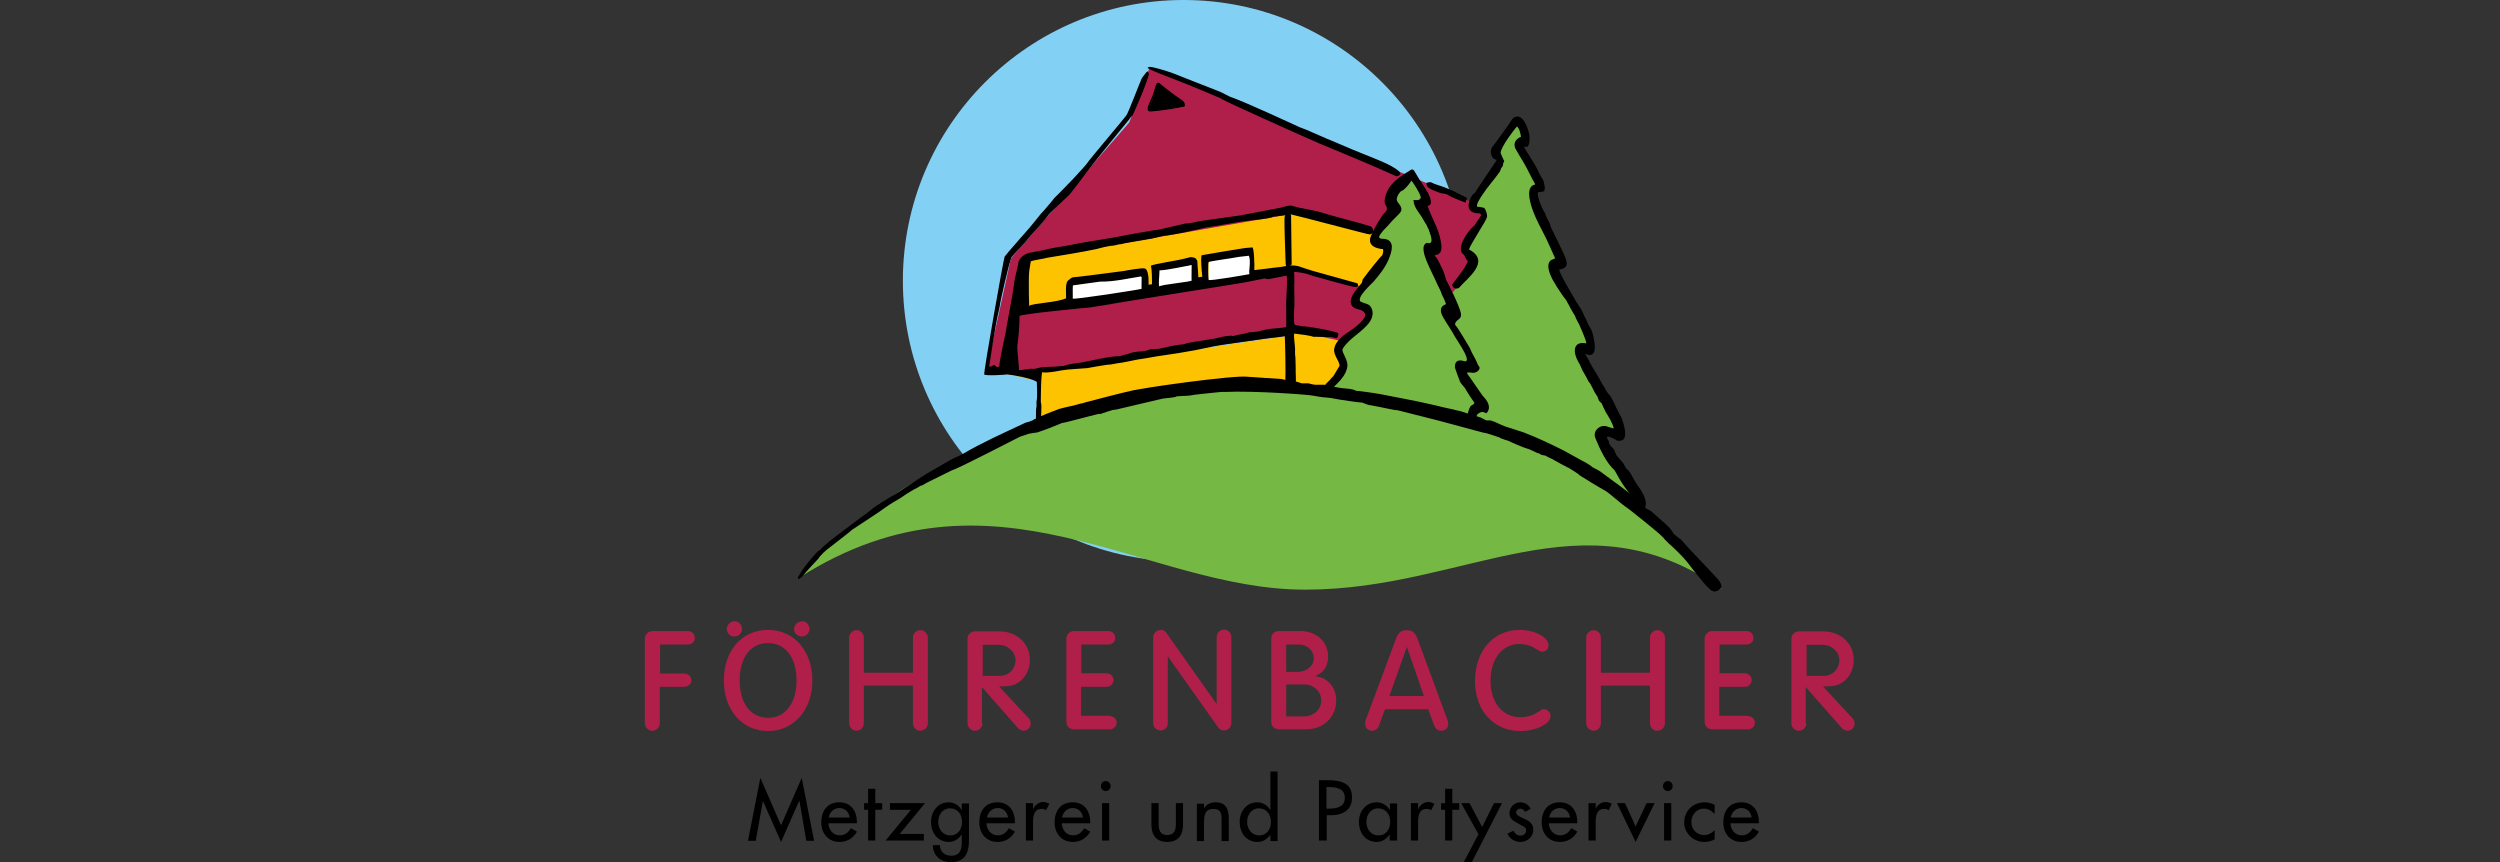 <?xml version="1.0" encoding="utf-8"?>
<!-- Generator: Adobe Illustrator 22.0.1, SVG Export Plug-In . SVG Version: 6.00 Build 0)  -->
<svg version="1.1" id="Ebene_1" xmlns="http://www.w3.org/2000/svg" xmlns:xlink="http://www.w3.org/1999/xlink" x="0px" y="0px"
	 viewBox="0 0 870 300" style="enable-background:new 0 0 870 300;" xml:space="preserve">
<rect x="0" y="0" width="870" height="300" fill="#333333" stroke="none"/>
<style type="text/css">
	.st0{fill:#83D0F5;}
	.st1{fill:#FFFFFF;}
	.st2{fill:#FDC300;}
	.st3{fill:#AF1F4A;}
	.st4{fill:none;}
	.st5{fill:#75B843;}
	.st6{fill-rule:evenodd;clip-rule:evenodd;}
</style>
<path class="st0" d="M509.6,97.7c0,54-43.8,97.7-97.7,97.7c-54,0-97.7-43.8-97.7-97.7c0-54,43.8-97.7,97.7-97.7
	C465.8,0,509.6,43.8,509.6,97.7z"/>
<polygon class="st1" points="368.1,108.2 369.3,92.4 438.5,84.3 440.4,99.7 "/>
<g>
	<polygon class="st2" points="351.4,127.4 345.9,129 361.7,132.8 361.6,130.6 357.3,129.3 358,112.8 372.2,110.3 372.3,99.4 
		397.6,95.3 397,106.2 402.8,105.2 402.2,93.4 415.2,91.5 414.8,103.2 420.3,102.2 420.7,90.4 435.3,88 434.5,99.9 449.4,97.4 
		479.6,106.1 488.6,84.3 449.4,72 356.3,89.6 	"/>
</g>
<g>
	<path class="st2" d="M361.9,129.6c0,0-0.2,17.4-0.2,25.3c53.8-19.9,77.1-11.1,87.8-12.2l0-26L361.9,129.6z"/>
</g>
<g>
	<polyline class="st2" points="465.5,140.9 473,119.9 448.8,115.1 450.1,139.5 	"/>
</g>
<g>
	<polygon class="st3" points="353.3,129.8 449.4,116.6 449.4,95.1 353.3,109.2 	"/>
</g>
<g>
	<polygon class="st3" points="481.4,101.8 449,93.2 447.5,114.5 479.7,121.5 	"/>
</g>
<g>
	<line class="st4" x1="480.1" y1="81.6" x2="486.3" y2="83.5"/>
</g>
<g>
	<polyline class="st3" points="484.5,83.3 453.7,73.7 355.6,90.8 351,129.4 343,130.1 351.8,89.9 393,42.6 400.1,23.4 524.1,75.3 
		518.5,96.5 504.1,107.3 483.6,84.2 	"/>
</g>
<g>
	<path class="st5" d="M498.7,135.3c0,0-5.1-4.3,3.9-18c9-13.7-7.8-3.1,4.3-17.2c12.1-14.1-4.7-7.4,9.4-24.6
		c-3.8-3.8-6.6-4.3,6.3-19.5c-3.3-2.5,5.7-14.4,5.7-14.4s5.2,10,1.5,8.6c-4.1-1.6,10.4,18.2,4.2,16.6c-6.3-1.6,15.8,30,8,25.7
		c-7.8-4.3,20.3,34.9,9.4,29.4c-10.9-5.5,23.6,35.3,9.5,29.1c-14.1-6.3,17.3,25.9,8.7,25.5c-8.6-0.4-3.6,2.5-34.9-2.5
		c-31.3-5.1-41-2.7-41-2.7s-14.5-0.8,0.8-21.1C509.7,129.8,488.2,143.5,498.7,135.3z"/>
</g>
<g>
	<path class="st5" d="M461.2,147.8c0,0-6.6-5.9,4.7-17.6c4.8-6.1-5.2-6.5,3.5-12.9c17.6-13.1-7.6-5.8,8.6-21.1
		c13.1-12.4-8-7.2,8.1-22.8c-5.2-1,5.2-13.6,5.2-13.6s6.6,13.7,3.9,10.9c-2.7-2.7,10.2,20.7,3.9,16.8c-6.3-3.9,14.1,28.9,6.6,22.7
		c-7.4-6.3,16,23.1,5.9,18.8c-10.2-4.3,10.2,17.2,4.3,14.9c-5.9-2.3,1.6,12.5,1.6,12.5s-17.2-1.2-25.8-5.5
		C483.1,146.6,467.1,146.6,461.2,147.8z"/>
</g>
<g>
	<path class="st6" d="M399.8,23.3c0.7-0.3,6,1.3,8.4,2.2c3.4,1.4,13.1,5.1,16.3,6.4c0.8,0.3,2.9,1.5,3.4,1.7
		c6.5,2.3,23,10.1,23.8,10.4c0.2,0.2,2.4,0.9,3,1.2c1.9,0.8,7.7,3.4,8.6,3.7c2.5,1.1,5,2.1,7.5,3.2c1,0.4,6.9,2.8,8.4,3.4
		c2.5,1,8.6,3.7,8.1,5.2c-0.4,0.2-0.7,0.8-1.5,0.6c-8.9-4.1-17.5-7.5-26.5-11.3c-9.7-4.2-31.2-14-32.1-14.5
		c-0.9-0.5-1.8-0.9-2.7-1.4c-5.9-2.6-16.7-6.9-19.7-8c-0.9-0.3-4.2-1.7-5.4-2.4C399.7,23.6,399,23.6,399.8,23.3z"/>
</g>
<g>
	<path class="st6" d="M537.7,74.2c0.3,1.5,1.7,3.2,1.9,4.6c-0.1,0,4.9,9.8,5.3,11.3c0.1,0.7,1.5,3.2-2.3,3.7
		c0.2,1.2,1.5,3.3,1.5,3.4c0.3,0.8,4.1,7.1,4.3,7.6c0.7,1,1.3,2.1,2,3.1c0.4,0.8,0.7,1.6,1.1,2.4c0.2,0.2,1,2.1,1.2,2.6
		c0.4,0.8,1.2,1.8,1.4,2.7c-0.1,0,3.3,10.1-2.5,7.5c0.5,0.8,0.9,1.6,1.4,2.4c0.2,0.9,3.2,5.5,3.7,6.5c0.3,0.7,1.4,2.6,1.5,2.5
		c0.5,1.1,1.3,2.4,2.1,3.2c0.5,0.5,1.3,2.5,1.7,3.2c0.4,0.9,0.8,1.7,1.3,2.6c0.1,0.4,0.8,1.4,0.9,1.7c0.3,0.6,2.9,7.5,0,8.1
		c-0.4,0.1-1.1,0.2-1.6,0c0-0.2-2.1-1.3-3.2-1.4c-0.1,0.2,0,0.1-0.2,0.2c0.1,0.4,0.3,1.1,0.5,1.1c0.1,0.3,0.2,0.5,0.3,0.8
		c-0.3,0.1,0,0.4,0.1,0.4c0.1,0.8,1.1,1.3,1.5,1.9c0.3,0.7,0.6,1.4,0.9,2.1c0.8,1,1.6,1.9,2.4,2.8c0.2,0.4,1.2,2.2,1.2,2.1
		c1,0.2,2.6,4,3.3,4.9c1.3,1.8,5.4,7.2,2.1,9.5c-1.2,0.9-8.3,1.4-8.1-2.2c0.8-1.9,4.7-0.8,5.1-0.7c0,0,0,0,0,0
		c-0.6-2.1-2-3.8-3.1-5.3c-1.2-1.7-2.6-4.1-3.5-5.8c-3-2.8-5-7.1-6.7-11.2c-1-2.4,1.3-4.7,3.7-4.2c0.9,0.3,1.8,0.6,2.7,0.8
		c0,0,0,0,0,0c-0.5-2.1-1.8-4-2.8-5.7c-0.5-1-1-2-1.4-3c-0.3-0.3-0.7-0.7-1-1c-0.2-0.5-0.3-1-0.5-1.4c-0.3-0.5-0.6-0.9-0.9-1.4
		c-0.5-1-1.1-2.1-1.6-3.1c-0.2-0.3-0.5-0.6-0.7-0.9c-0.6-1.4-1.3-2.4-2-3.7c-0.5-1-0.8-2-1.4-2.9c-1.8-3-2.3-7.5,2.8-6.5
		c0-0.1-0.1-0.1-0.1-0.2c-0.1-1.3-2.3-5.9-2.4-6.3c0,0-1.4-2.5-1.5-3.1c0,0-1.6-2.5-2-3.5c-0.3-0.6-0.7-1.1-0.9-1.7
		c-0.5-0.7-1-1.3-1.5-2c-1.2-1.7-2.5-3.8-3.4-5.4c-0.8-1.6-2.6-5.3-0.5-6.8c0.5-0.2,0.9-0.4,1.4-0.6c-0.7-1.6-1.5-3.3-2.2-4.9
		c-1.9-4.3-4.5-8.3-6-13c-0.7-2.3-2-7.1,1.2-7.8c0-0.1,0-0.1,0-0.2c-1.5-2.5-2.6-5.2-4-7.5c-1-1.6-2-3.3-2.9-4.9
		c-0.8-2.1,0.5-3.4,2-4c-0.2-1.3-0.5-2.8-1.4-3.6c-0.9,1-5.5,6.9-5.7,9.2c0.4,1,0.8,2,1.3,2.9c-0.5,0.5-0.3,1-0.6,1.8
		c-0.2,0.2-0.3,0.4-0.5,0.6c0,0.1-0.3,1-0.5,1.3c-2,2.8-4.4,5.4-6.3,8.4c-0.5,0.9-1.8,2.5-1.6,3.7c0.8,0.1,1.6,0.2,2.4,0.4
		c0.6,0.3,1.5,3,0.9,3.6c0.2,0.4-5.7,9.3-6.1,10.9c7.9,4.2-0.8,10.1-3.5,13.4c-1.3,0.6-2-0.1-2.4-1c0-0.4,4.8-5.9,5.5-8.3
		c-0.6-0.5-0.8-1.3-1.2-2c-0.3-0.5-0.9-0.7-1.1-1.4c-0.9-2.9,3.1-8,4.7-9.1c0,0,0-0.1,0-0.1c0.4-0.7,1.9-2.7,2.1-3.2
		c0,0,0.1-0.1,0.1-0.1c0.1-0.4-0.4-0.7-0.7-0.8c-0.7,0.2-5.9-0.1-2.5-6.1c0.3-0.5,0.9-0.7,1.2-1.2c0.5-0.9,7-10.5,7.2-10.8
		c0.1-0.2,0.2-0.3,0.2-0.5c-1.8-0.2-2.5-2.7-1.6-4.3c0.4-0.3,5.9-8.1,5.9-8.1c0.7-0.9,1-2.1,2.2-2.5c2.8-1.1,4.5,4.1,4.9,6.2
		c0.2,1.4,0.1,3.6-0.7,4.2c-0.4,0-0.8,0-1.2,0c0.4,0.8,4.3,6.8,4.7,7.8c0.3,0.9,1.7,3.4,1.9,3.5c0.3,0.6,1.1,3.5,0.4,4.1
		c-0.5,0.4-1.3,0.2-2.1,0.4C534.7,68.6,537.4,74.1,537.7,74.2z"/>
</g>
<g>
	<path class="st6" d="M496.8,71.6c1.3,4.1,3.7,7.6,4.5,11.9c0.5,2.4,0.8,5.1-2,5.3c0.1,0.6,0.4,0.6,0.7,1c0.8,1.3,1.4,2.8,2.1,4.1
		c0.4,0.7,1,3.2,1.2,3.6c0.2,0.3,4.7,9,5.1,11.6c0.4,2.4-2.2,2-2,4c0.9,0.7,4.6,7.3,5.1,8c0.2,0.5,0.5,1.1,0.7,1.6
		c0.8,1.4,1.4,2.5,2.1,4.2c0.1,0.4,0.5,0.5,0.6,1c0.1,0.5-0.4,1.1-0.7,1.3c-1.4,1.1-2.7,0.1-3.7,0.5c0,0,0,0,0,0
		c0.1,0.4,0.3,0.6,0.5,0.9c0.1,0,4.9,7.2,5.3,7.5c1.4,1.5,2.8,3.7,1,5.7c-0.5-0.1-1.2-0.6-1.8-0.4c-3.9,1.3,0.3,4.2-0.5,5.5
		c0.2-0.4-0.8,0.6-1.8-0.2c-0.5-0.3-4-2.4-1.6-7.1c0.3-0.7,1.8-0.9,1.4-1.6c-0.7-0.9-2.4-3.5-2.7-4.1c-0.5-1.1-1.6-2-2.2-3
		c-0.2-0.5-1.9-5.1-1.8-5.1c0-1.9,0.8-2.6,2.6-2.3c4.4,1.8-1.7-6.8-2.5-8.2c-1.3-2.4-2.8-4.5-4.2-6.9c-0.4-0.7-1.1-2.1-0.6-3.3
		c0.3-0.7,1-0.9,1.6-1.3c-0.4-1.5-1.6-3.4-1.6-3.8c-0.3-0.9-0.8-1.8-1.3-2.8c-1.2-2.8-2.7-5.5-3.9-8.5c-0.6-1.5-2.1-5.5,0.2-6.2
		c0.3,0.1,0.9,0.3,1.2,0c1.1-0.7-0.6-4.3-0.6-4.6c-0.3-0.6-0.6-1.1-0.8-1.7c-0.2-0.1-1-1.7-1.3-2.1c-1-1.9-3.2-3.9-3.2-6.5
		c0.2-0.1,2.2,0.5,2.5-0.8c0.2-0.9-2.7-5.4-3.2-5.9c0,0,0,0-0.1,0c-0.5,1.1-2.8,3.6-3.3,3.5c-0.6,0.2-2,2.2-1.7,3.3
		c0.2,1,2.2,2.2,1.4,3.9c-0.3,0.7-3,3.1-3.6,3.9c-0.7,0.9-1.8,1.9-2.6,2.8c-1.9,2.3-1.6,2.5-0.5,2.8c4.3-0.1,3.9,3.2,2.9,6
		c-1.2,3.5-3.4,6.2-5.6,8.8c-0.6,0.7-6.3,5.7-4.6,7.1c0,0,0.1,0,0.1,0c1.3,0.7,2.5,0.6,3.3,1.6c1.3,1.7,0.8,4-0.3,5.5
		c-2.6,3.6-6.9,5.4-9.3,9.2c-0.8,1.3,2.4,4,1.4,7.1c-1.2,4.1-4.8,5.7-6.7,9c-0.5-0.1-1-0.2-1.5-0.3c-0.2-0.4-0.4-0.8-0.6-1.3
		c0.5-0.8,1.1-1.6,1.6-2.3c0.4-0.4,1.6-1.5,1.7-1.8c0.3-0.3,0.5-0.5,0.8-0.8c0.7-1.2,1.4-2.4,2.1-3.5c0.4-1.3-2.2-3.8-1.8-6
		c0.5-3.1,3.8-5.1,6-6.6c0.5-0.3,5.6-3.9,4.7-5.7c-1-2.1-4.3-0.8-4.9-3.6c-0.4-2.2,1.7-4.4,2.6-5.6c0.3-0.5,0.9-1,1.2-1.5
		c0.3-0.6,0.1-1,0.5-1.4c1.8-2.5,6.4-8.2,6.5-8c0.3-0.5,0.6-1.5,0.4-2.3c-2.3-0.2-5-1-4.5-3.8c0.2-0.9,1.6-3.3,1.8-3.9
		c0.2-0.2,2-3.7,3.1-4.8c0.4-0.4,0.8-0.7,0.9-1.3c0.2-0.9-0.5-1.5-0.7-2.1c-0.2-0.9,0.1-2.1,0.3-2.8c1.3-4.3,5-6.6,8.8-8.9
		c1-0.6,1.4,1,1.9,1.6c0.4,0.7,0.9,1.6,1.4,2.3c0.5,0.6,2.3,3.6,2.5,3.9C499.4,71.9,496.8,71.6,496.8,71.6z"/>
</g>
<g>
	<path class="st6" d="M497.9,63.4c1.5,0.8,3.3,1.2,4.8,1.8c0.6,0.2,4.1,1.7,4.1,1.8c0.9,0.5,3.3,1.7,3.5,1.7
		c0.1,0.1,0.2,0.3,0.2,0.4c-0.2,0.5-0.4,0.7-0.4,1.4c-2-0.6-5-1.9-6.7-2.9c-0.1-0.1-2.1-0.4-2.1-0.4c-0.3-0.2-4.7-1.5-4.7-2.6
		C495.9,63.3,497,63.5,497.9,63.4z"/>
</g>
<path class="st6" d="M347.8,127.4c-0.2-1,2-10.9,2.1-11.3c0.2-1.6,2.7-14.5,2.9-16.7c0.4-3.6,1.4-6.1,1.7-8.5
	c0.8-1.8,2.7-2.7,3.6-2.9c2.5-0.5,4.2-0.7,6.9-1.4c2.2-0.5,4.8-0.8,7.2-1.3c5.4-1.1,10.7-1.8,16.2-2.8c3.4-0.7,14.7-2.7,14.9-2.6
	c0.6-0.1,8.7-2,9.1-2.1c0.3,0.1,4.1-0.5,4.3-0.7c0-0.1,14.1-2,14.7-2.1c2.4-0.5,4.9-0.9,7.4-1.4c2.4-0.5,4.8-0.9,7.2-1.4
	c1.2-0.3,2.2-0.8,3.6-0.6c3.4,1.1,6.8,1.3,10.1,2.3c4,1.3,13.4,3.6,17.4,4.9c1.7,1.7,0.5,2.6-0.4,2.8c-0.7,0-25.3-6.6-27.5-7
	c-0.5,0.1-6.2,0.9-6.2,0.8c-0.9,0.8-8.5,1.3-10.9,1.7c-1,0.1-10.9,1.9-12.6,2.1c-4.7,1.1-10.1,2.4-14.9,2.9
	c-1.2,0.3-2.4,0.6-3.6,0.9c-2.5,0.4-5,0.9-7.6,1.3c-1.2,0.2-2.3,0.4-3.5,0.7c0-0.1-1.9,0.3-1.9,0.4c-2.2,0.1-4.7,0.8-6.6,1.3
	c-2.9,0.7-15.6,2.8-17,3c-0.7,0.3-5.4,0.9-5.7,1.3c-0.1,0.9-0.4,2.2-0.5,3.1c-0.4,2.3,0,15.9,0,12.3c1.3-0.9,9.6-1.1,12.8-2.6
	c0-2-0.3-4.8,0.5-6c0.2-0.1,1.2-1.2,1.9-1.3c0,0.1,11.8-1.4,17.7-2.2c1.4-0.3,6.3-1.1,7.2-0.9c1.6,0.4,1.4,4.7,1.4,5.7
	c0.4-0.1,0.8-0.1,1.2-0.2c0-1.7,0-5-0.4-6.4c0.7-0.6,8.6-1.7,11.7-2.5c0.7-0.2,1.3-0.3,2-0.5c-0.1-0.1,2.1,0,2.2,0.9
	c0.2,0,0.3,0.5,0.3,0.7c0,1.6,0.3,3.5,0.3,5.4c0.5-0.1,1-0.1,1.4-0.2c-0.1-0.4-0.4-4.2-0.4-5.7c0-2,0.3-1.9,0.3-1.8
	c4.1-0.7,10.3-1.8,14.4-2.4c1-0.2,2.7-0.2,3.1-0.3c0.6-0.1,0.8,6.3,0.7,7.9c3.1-0.3,6.1-0.8,9.2-1.1c1.9-0.3,3.7-0.8,6-0.3
	c1.6,0.5,3.2,1.1,4.9,1.6c3.7,1.1,12.1,3.3,15.8,4.4c0,0.1,0.3,0.5,0.2,0.9c-0.2,0.4-0.8,0.4-1.2,0.4c-0.4,0-8.7-2.2-10.6-2.8
	c-1.7-0.4-5.4-1.5-5.5-1.6c-0.8-0.4-4.1-0.9-5-0.9c0,0,0,0,0,0c0.3,1.4,0,7,0.1,7c0.1,2.1,0.1,4.6-0.1,7.1c-0.1,0.5,0.1,3.2,0,3.4
	c0.1,0.3,0.2,0.7,0.3,1c0.2,0,2.5,0.4,2.5,0.5c1.1-0.3,12.5,1.8,12.6,2.4c0.2,0.4-0.2,1.3-0.4,1.6c-0.7,0.1-1.3-0.1-1.7-0.3
	c-0.7,0-5.9-0.1-6.6-0.1c-1.2-0.5-4.9-0.9-6.6-1.1c-0.3,1,0.3,4.1,0.3,5.6c-0.1,0,0,2.6,0.1,2.6c0,1.3,0.1,2.6,0.1,3.9
	c-0.1,0.4,0.2,4.5,0,5.3c-0.2,1-0.3,1-0.4,2.3c-0.9,1.4-2.2,1.2-3.1-0.6c0-1.5-0.1-1.9-0.1-3.4c0.1-0.4,0-11.3-0.2-14.8
	c-2.8,0.5-5.7,0.6-8.5,1.1c-4.4,0.7-8.8,1.2-13.2,1.9c-3,0.4-10.6,2.2-11.4,2.2c-5.1,1-10.3,1.5-15.4,2.5c-3.4,0.4-6.8,1.4-10.2,1.8
	c-0.3,0.1-2.6,0.5-2.9,0.4c-2.2,0.3-4.8,0.8-7.1,1.2c-2.3,0.2-4.5,0.3-6.8,0.5c-1.5,0.2-3,0.4-4.5,0.7c-1,0.2-4.6,0.6-4.3,0.1
	c-0.6,0.1-0.6,10.4-0.6,10.5c0.5,1.7-0.1,4.3,0.2,6.5c0.1,0.7,0.2,2.5,0.3,3.3c-0.2,0.8-0.9,2.1-2.1,0.7c0-1.5-0.3-8,0.1-8.9
	c0-0.6,0-1.2,0-1.9c0.4-1.1,0.1-6.1,0.1-6.7c-1.7-1.3-8.8-2.5-10.3-2.6c-0.1,0.1-7.8,0.6-8,0c-0.3-0.6,6.7-40.1,7.1-41
	c0.5-0.8,8.2-9.5,8.8-10.2c1.3-1.5,4-5,4-4.9c0.1,0,4.3-4.9,4.5-5.3c0.3-0.2,7.7-7.8,7.6-7.8c1-1.1,3.9-4.2,4.1-4.7
	c0.3-0.6,13.3-16,13.4-16.3c0.7-1,5-12.3,5.3-12.8c0.5-0.8,1.8-2.4,1.9-2.4c0.5-0.2,0.4,0.7,0.6,0.8c0,1.5-5.1,13.6-5.8,14.6
	c-0.3,0.1-1.1,1.3-1.1,1.3c-0.2,0.2-13.9,17-15.1,18.8c-1.8,2.5-3.7,4.9-5.6,7.3c-0.4,0.5-6.7,6.1-7.5,7.3c-1.5,2.2-6.4,7.3-7,8.1
	c-0.7,1.1-5.1,5.6-5.8,6.5c-0.8,2.4-3.7,14.3-4.1,17.5c-1.8,7.4-3.3,19.2-3.6,20.5c0,0,0,0,0,0c1.6-0.1,0.4-0.3,2-0.6
	C346.4,127.7,347.5,128,347.8,127.4z M434.8,95.1c0,0.1,0,0.2,0,0.3c-0.4,0.1-14.1,2.5-14.2,2c-0.1-0.1-0.3-5.9,0-6.2
	c0.3-0.3,8-1.3,10.5-1.8c1.2-0.1,2.3-0.3,3.5-0.4C435.4,90.6,434.5,94.9,434.8,95.1z M413.4,92.5c0.4-0.1,0.8-0.2,1.3-0.3
	c0,1.7-0.1,5,0,5.4c0.1,0.5-10.9,1.4-11.2,2.1c-0.5-0.5,0-3.4,0-5.6C406.5,94,413.4,92.4,413.4,92.5z M379.3,107
	c2.3-0.4,4.6-0.7,6.9-1.1c0.9-0.3,46.2-7.4,47.4-7.7c1.1-0.2,6.5-1.3,6.5-1.3c0.1,0,1.1,0.4,1.7,0.2c2-0.4,4-0.8,6-1.2
	c0.3,3.9-0.4,8.2-0.2,12.1c0,1.9,0,3.9,0,5.8c0,0,0,0,0,0c-2.1,0.5-4.8,0.4-7.1,0.9c-1.1,0.2-1.8,0.5-3,0.7
	c-0.8,0.1-1.7,0.2-2.5,0.2c-1.5,0.5-5.3,1.1-5.3,1.2c-0.6,0.3-0.9,0-1.4,0c-0.9,0.1-2.2,0.2-3.3,0.5c-1.1,0.2-2.5,0.7-3.8,0.7
	c0,0.1-1,0.3-1,0.2c-2.2,0.4-4.4,0.7-6.6,1.1c-0.6,0.2-1.2,0.3-1.7,0.5c-2.8,0.2-6.1,1-8.7,1.6c-0.9,0-1.8,0.1-2.7,0.1
	c-0.7,0.3-2.5,0.8-2.7,0.7c-1.2,0.1-2.4,0.2-3.5,0.4c-0.7,0.2-1.4,0.4-2.1,0.7c-0.4,0-1.9,0.4-2.2,0.6c-4.2,0.1-9.2,1.4-13.4,2.2
	c-2.4,0.4-4.8,0.5-6.5,1.3c0-0.1-1.2,0-1.9,0.1c-1.2,0.2-5.8,0.2-5.8,0.3c-0.7,0.2-2.4,0.6-2.9,0.6c0-0.4-4.9,0.7-4.9,0.3
	c0.1,0-0.5-5.9-0.6-8.1c0.5-3.7,0.8-6.8,0.8-10.6C354.6,109.3,378.8,107,379.3,107z M382.9,98c4.7,0.1,10.2-1.2,14.1-1.8
	c0.1,0.1,0.2,0.2,0.3,0.2c0,1.1-0.1,3.5,0,4.1c-0.1,0.2-23.9,3.9-24,3.4c0.1,0-0.1-4,0.1-4.6C373.5,99.3,382.9,98,382.9,98z"/>
<g>
	<path class="st3" d="M229.6,251.7c0,1.4-1.1,2.6-2.6,2.6c-1.4,0-2.6-1.2-2.6-2.6v-29.4c0-1.5,1.2-2.7,2.8-2.7h12.2
		c1.3,0,2.4,1.1,2.4,2.4c0,1.3-1.1,2.3-2.4,2.3h-9.7v10.1h8.5c1.3,0,2.4,1,2.4,2.3c0,1.3-1.1,2.3-2.4,2.3h-8.6V251.7z"/>
	<path class="st3" d="M267.3,219.2c9,0,15.4,7.3,15.4,17.6c0,10.2-6.4,17.6-15.4,17.6c-9,0-15.4-7.3-15.4-17.6
		C251.9,226.4,258.2,219.2,267.3,219.2z M255.6,216.2c1.5,0,2.6,1.2,2.6,2.7c0,1.4-1.1,2.6-2.7,2.6c-1.4,0-2.6-1.2-2.6-2.6
		C253,217.4,254.2,216.2,255.6,216.2z M257.4,236.8c0,8,3.9,13,9.9,13c6,0,9.9-5.1,9.9-13s-3.8-13-9.9-13
		C261.3,223.7,257.4,228.8,257.4,236.8z M279.3,216.2c1.3,0,2.4,1.2,2.4,2.7c0,1.4-1.2,2.6-2.7,2.6c-1.4,0-2.7-1.2-2.7-2.6
		C276.4,217.4,277.7,216.2,279.3,216.2z"/>
	<path class="st3" d="M300.6,251.7c0,1.4-1.1,2.6-2.5,2.6c-1.4,0-2.6-1.2-2.6-2.6v-29.8c0-1.4,1.2-2.6,2.6-2.6
		c1.4,0,2.5,1.2,2.5,2.6v12.2h17.1v-12.2c0-1.4,1.1-2.6,2.6-2.6c1.4,0,2.6,1.2,2.6,2.6v29.8c0,1.4-1.2,2.6-2.7,2.6
		c-1.4,0-2.5-1.2-2.5-2.6v-13.1h-17.1V251.7z"/>
	<path class="st3" d="M341.9,251.7c0,1.4-1.1,2.6-2.6,2.6c-1.4,0-2.6-1.2-2.6-2.6v-29.4c0-1.5,1.2-2.6,2.7-2.6h8.2
		c6.3,0,10.8,4.2,10.8,10c0,3.2-1.5,6.1-3.8,7.7c-1.8,1.2-3.3,1.5-6.9,1.5l10.4,11.2c0.4,0.4,0.6,1,0.6,1.7c0,1.4-1.1,2.5-2.5,2.5
		c-0.7,0-1.5-0.4-2-1l-12.5-14.2V251.7z M341.9,235.2h6.1c3,0,5.4-2.4,5.4-5.4c0-2.9-2.6-5.4-5.8-5.4h-5.6V235.2z"/>
	<path class="st3" d="M386.2,249.2c1.3,0,2.4,1,2.4,2.3c0,1.3-1.1,2.3-2.4,2.3h-12.5c-1.5,0-2.6-1.1-2.6-2.7v-28.8
		c0-1.5,1.2-2.7,2.7-2.7h12c1.3,0,2.3,1.1,2.3,2.4c0,1.3-1,2.3-2.4,2.3h-9.4v10h8.8c1.3,0,2.4,1,2.4,2.3c0,1.3-1,2.4-2.3,2.4h-9
		v10.1H386.2z"/>
	<path class="st3" d="M406.4,251.7c0,1.4-1.1,2.5-2.5,2.5c-1.4,0-2.6-1.1-2.6-2.6v-29.8c0-1.4,1.2-2.6,2.6-2.6
		c0.9,0,1.6,0.4,2.1,1.2l17.4,24.6l0-23.2c0-1.5,1.1-2.7,2.6-2.7c1.4,0,2.5,1.2,2.5,2.6v29.9c0,1.5-1.1,2.6-2.6,2.6
		c-0.8,0-1.5-0.4-2-1.1l-17.5-24.7L406.4,251.7z"/>
	<path class="st3" d="M462.3,237.3c1.8,1.7,2.7,3.8,2.7,6.4c0,5.8-4.4,10.1-10.4,10.1h-9.4c-1.7,0-2.8-1-2.8-2.6v-29
		c0-1.5,1.1-2.6,2.7-2.6h7.4c5.6,0,9.7,3.7,9.7,8.9c0,1.1-0.2,2.1-0.6,3.1c-0.8,1.8-1.6,2.6-3.9,3.7
		C460.1,235.7,461,236.2,462.3,237.3z M447.6,249.3h6.3c3.3,0,5.9-2.5,5.9-5.5c0-3.1-2.6-5.6-5.8-5.6h-6.4V249.3z M447.6,233.8h4.1
		c3,0,5.5-2.1,5.5-4.7c0-2.7-2.3-4.8-5.1-4.8h-4.5V233.8z"/>
	<path class="st3" d="M479.9,252.5c-0.4,1.1-1.3,1.8-2.4,1.8c-1.4,0-2.4-1-2.4-2.4c0-0.5,0-0.9,0.2-1.4l10.5-28.2
		c0.8-2.2,1.8-3,3.8-3c1.9,0,2.9,0.9,3.7,3l10.4,28.2c0.2,0.5,0.3,1,0.3,1.5c0,1.3-1,2.3-2.5,2.3c-1.1,0-1.9-0.6-2.4-1.8l-2.1-5.7
		h-15L479.9,252.5z M483.5,242.2h12l-5.9-17.1L483.5,242.2z"/>
	<path class="st3" d="M537.3,246.8c1.3,0,2.3,1.1,2.3,2.4c0,2.7-5.1,5.2-10.5,5.2c-9.3,0-15.8-7.1-15.8-17.4
		c0-10.5,6.4-17.8,15.6-17.8c5.2,0,10,2.6,10,5.3c0,1.2-0.9,2.3-2.1,2.3c-0.5,0-1-0.2-1.5-0.5l-1.5-0.9c-1.3-0.8-3.3-1.3-5.1-1.3
		c-5.9,0-10,5.3-10,12.8c0,7.6,4.2,12.7,10.4,12.7c1.9,0,4-0.5,5.4-1.4l1.4-0.8C536.4,246.9,536.9,246.8,537.3,246.8z"/>
	<path class="st3" d="M557.1,251.7c0,1.4-1.1,2.6-2.5,2.6c-1.4,0-2.6-1.2-2.6-2.6v-29.8c0-1.4,1.2-2.6,2.6-2.6
		c1.4,0,2.5,1.2,2.5,2.6v12.2h17.1v-12.2c0-1.4,1.1-2.6,2.6-2.6c1.4,0,2.6,1.2,2.6,2.6v29.8c0,1.4-1.2,2.6-2.7,2.6
		c-1.4,0-2.5-1.2-2.5-2.6v-13.1h-17.1V251.7z"/>
	<path class="st3" d="M608.3,249.2c1.3,0,2.4,1,2.4,2.3c0,1.3-1.1,2.3-2.4,2.3h-12.5c-1.5,0-2.6-1.1-2.6-2.7v-28.8
		c0-1.5,1.2-2.7,2.7-2.7h12c1.3,0,2.3,1.1,2.3,2.4c0,1.3-1,2.3-2.4,2.3h-9.4v10h8.8c1.3,0,2.4,1,2.4,2.3c0,1.3-1,2.4-2.3,2.4h-9
		v10.1H608.3z"/>
	<path class="st3" d="M628.6,251.7c0,1.4-1.1,2.6-2.6,2.6c-1.4,0-2.6-1.2-2.6-2.6v-29.4c0-1.5,1.2-2.6,2.7-2.6h8.2
		c6.3,0,10.8,4.2,10.8,10c0,3.2-1.5,6.1-3.8,7.7c-1.8,1.2-3.3,1.5-6.9,1.5l10.4,11.2c0.4,0.4,0.6,1,0.6,1.7c0,1.4-1.1,2.5-2.5,2.5
		c-0.7,0-1.5-0.4-2-1l-12.5-14.2V251.7z M628.6,235.2h6.1c3,0,5.4-2.4,5.4-5.4c0-2.9-2.6-5.4-5.8-5.4h-5.6V235.2z"/>
</g>
<g>
	<path d="M265.5,278.7L265.5,278.7l-2.5,13.9h-2.7l4.3-21.9l7.2,16.5l7.2-16.5l4.3,21.9h-2.7l-2.4-13.9h-0.1l-6.3,14.3L265.5,278.7z
		"/>
	<path d="M288.3,286.4c0,2.2,1.5,4.3,3.9,4.3c1.9,0,3-1,3.9-2.5l2.1,1.2c-1.2,2.3-3.5,3.6-6,3.6c-4,0-6.4-3-6.4-6.8c0-4,2.1-7,6.3-7
		c4.1,0,6.1,3.1,6.1,6.9v0.4H288.3z M295.7,284.5c-0.3-1.9-1.6-3.3-3.6-3.3c-1.9,0-3.4,1.4-3.7,3.3H295.7z"/>
	<path d="M304.6,292.5h-2.5v-10.7h-1.4v-2.3h1.4v-5h2.5v5h2.4v2.3h-2.4V292.5z"/>
	<path d="M321.5,290.2v2.3h-13.3l8.8-10.7h-7.3v-2.3h12.2l-8.8,10.7H321.5z"/>
	<path d="M337.2,292.3c0,4.5-1.3,7.7-6.3,7.7c-3.6,0-6.2-2.2-6.3-5.9h2.5c0,2.3,1.6,3.7,3.9,3.7c3.1,0,3.7-2.1,3.7-4.8v-2.5h-0.1
		c-1,1.5-2.6,2.5-4.4,2.5c-4,0-6.2-3.3-6.2-7c0-3.6,2.4-6.8,6.1-6.8c1.9,0,3.5,1,4.5,2.6h0.1v-2.2h2.5V292.3z M334.8,286
		c0-2.5-1.5-4.7-4.2-4.7c-2.6,0-4.1,2.3-4.1,4.7c0,2.4,1.5,4.7,4.1,4.7C333.3,290.8,334.8,288.6,334.8,286z"/>
	<path d="M343.3,286.4c0,2.2,1.5,4.3,3.9,4.3c1.9,0,3-1,3.9-2.5l2.1,1.2c-1.2,2.3-3.5,3.6-6,3.6c-4,0-6.4-3-6.4-6.8c0-4,2.1-7,6.3-7
		c4.1,0,6.1,3.1,6.1,6.9v0.4H343.3z M350.8,284.5c-0.3-1.9-1.6-3.3-3.6-3.3c-1.9,0-3.4,1.4-3.7,3.3H350.8z"/>
	<path d="M359.5,281.6L359.5,281.6c0.7-1.5,2-2.5,3.6-2.5c0.7,0,1.4,0.3,2.1,0.6L364,282c-0.4-0.4-0.9-0.5-1.5-0.5
		c-2.7,0-3,2.5-3,4.6v6.4H357v-13h2.5V281.6z"/>
	<path d="M369.5,286.4c0,2.2,1.5,4.3,3.9,4.3c1.9,0,3-1,3.9-2.5l2.1,1.2c-1.2,2.3-3.5,3.6-6,3.6c-4,0-6.4-3-6.4-6.8c0-4,2.1-7,6.3-7
		c4.1,0,6.1,3.1,6.1,6.9v0.4H369.5z M376.9,284.5c-0.3-1.9-1.6-3.3-3.6-3.3c-1.9,0-3.4,1.4-3.7,3.3H376.9z"/>
	<path d="M386.5,273.6c0,0.9-0.8,1.7-1.7,1.7c-0.9,0-1.7-0.8-1.7-1.7c0-1,0.8-1.8,1.7-1.8C385.7,271.8,386.5,272.6,386.5,273.6z
		 M386,292.5h-2.5v-13h2.5V292.5z"/>
	<path d="M403.2,279.5v7.2c0,2.1,0.5,3.9,3,3.9c2.5,0,3-1.8,3-3.9v-7.2h2.5v7.5c0,3.6-1.7,6-5.5,6c-3.8,0-5.5-2.4-5.5-6v-7.5H403.2z
		"/>
	<path d="M419,281.3L419,281.3c0.8-1.4,2.4-2.1,4-2.1c3.7,0,4.6,2.5,4.6,5.7v7.8h-2.5v-7.5c0-2.2-0.3-3.7-2.9-3.7
		c-3.2,0-3.2,2.8-3.2,5.2v6h-2.5v-13h2.5V281.3z"/>
	<path d="M442.1,290.5L442.1,290.5c-1.1,1.5-2.6,2.5-4.5,2.5c-4,0-6.2-3.3-6.2-7c0-3.6,2.4-6.8,6.1-6.8c1.9,0,3.5,1,4.5,2.6h0.1
		v-13.3h2.5v24.2h-2.5V290.5z M442.3,286c0-2.5-1.5-4.7-4.2-4.7c-2.6,0-4.1,2.3-4.1,4.7c0,2.4,1.5,4.7,4.1,4.7
		C440.8,290.8,442.3,288.6,442.3,286z"/>
	<path d="M461.6,292.5H459v-21h3c6.5,0,8.5,2.2,8.5,6.1c0,4.4-3.4,6.1-7.3,6.1h-1.5V292.5z M461.6,281.4h0.8c2.7,0,5.6-0.5,5.6-3.8
		c0-3.3-3.1-3.7-5.7-3.7h-0.7V281.4z"/>
	<path d="M486.1,292.5h-2.5v-2h-0.1c-1,1.5-2.6,2.5-4.4,2.5c-4,0-6.2-3.3-6.2-7c0-3.6,2.4-6.8,6.2-6.8c1.9,0,3.5,1,4.5,2.6h0.1v-2.2
		h2.5V292.5z M483.8,286c0-2.5-1.5-4.7-4.2-4.7c-2.6,0-4.1,2.3-4.1,4.7c0,2.4,1.5,4.7,4.1,4.7C482.3,290.8,483.8,288.6,483.8,286z"
		/>
	<path d="M493.5,281.6L493.5,281.6c0.7-1.5,2-2.5,3.6-2.5c0.7,0,1.4,0.3,2.1,0.6L498,282c-0.4-0.4-0.9-0.5-1.5-0.5
		c-2.7,0-3,2.5-3,4.6v6.4h-2.5v-13h2.5V281.6z"/>
	<path d="M505.4,292.5h-2.5v-10.7h-1.4v-2.3h1.4v-5h2.5v5h2.4v2.3h-2.4V292.5z"/>
	<path d="M508.5,279.5h2.9l4.4,8.3l4.1-8.3h2.8L512.2,300h-2.8l5.1-9.7L508.5,279.5z"/>
	<path d="M530.7,282.5c-0.3-0.6-0.9-1.1-1.7-1.1c-0.7,0-1.4,0.6-1.4,1.3c0,1.1,1.5,1.6,3,2.3c1.5,0.7,3,1.6,3,3.7
		c0,2.5-2.1,4.3-4.5,4.3c-1.9,0-3.8-1.1-4.5-2.9l2.1-1c0.5,1,1.2,1.7,2.4,1.7c1.1,0,2-0.7,2-1.8c0-0.7-0.3-1-0.9-1.4l-2.4-1.3
		c-1.4-0.8-2.5-1.5-2.5-3.3c0-2.1,1.7-3.8,3.8-3.8c1.6,0,2.9,0.9,3.6,2.3L530.7,282.5z"/>
	<path d="M539,286.4c0,2.2,1.5,4.3,3.9,4.3c1.9,0,3-1,3.9-2.5l2.1,1.2c-1.2,2.3-3.5,3.6-6,3.6c-4,0-6.4-3-6.4-6.8c0-4,2.1-7,6.3-7
		c4.1,0,6.1,3.1,6.1,6.9v0.4H539z M546.4,284.5c-0.3-1.9-1.6-3.3-3.6-3.3c-1.9,0-3.4,1.4-3.7,3.3H546.4z"/>
	<path d="M555.2,281.6L555.2,281.6c0.7-1.5,2-2.5,3.6-2.5c0.7,0,1.4,0.3,2.1,0.6l-1.1,2.3c-0.4-0.4-0.9-0.5-1.5-0.5
		c-2.7,0-3,2.5-3,4.6v6.4h-2.5v-13h2.5V281.6z"/>
	<path d="M569.2,287.6l3.8-8.1h2.8l-6.6,13.5l-6.5-13.5h2.8L569.2,287.6z"/>
	<path d="M582.1,273.6c0,0.9-0.8,1.7-1.7,1.7s-1.7-0.8-1.7-1.7c0-1,0.8-1.8,1.7-1.8S582.1,272.6,582.1,273.6z M581.6,292.5h-2.5v-13
		h2.5V292.5z"/>
	<path d="M596.6,283.2c-1-1.1-2.2-1.8-3.7-1.8c-2.5,0-4.3,2.2-4.3,4.6c0,2.7,1.9,4.6,4.5,4.6c1.4,0,2.6-0.7,3.6-1.7v3.2
		c-1.1,0.6-2.3,0.9-3.6,0.9c-3.8,0-7-3-7-6.8c0-4,3.1-7,7.1-7c1.2,0,2.4,0.3,3.5,0.9V283.2z"/>
	<path d="M602.2,286.4c0,2.2,1.5,4.3,3.9,4.3c1.9,0,3-1,3.9-2.5l2.1,1.2c-1.2,2.3-3.5,3.6-6,3.6c-4,0-6.4-3-6.4-6.8c0-4,2.1-7,6.3-7
		c4.1,0,6.1,3.1,6.1,6.9v0.4H602.2z M609.6,284.5c-0.3-1.9-1.6-3.3-3.6-3.3c-1.9,0-3.4,1.4-3.7,3.3H609.6z"/>
</g>
<g>
	<path class="st5" d="M278.3,200.9c0,0,52.7-68.6,168.8-64.8c78.5,2.6,114.3,26.4,152.1,68.9c-48.9-34.3-88.7,0.2-144.9,0.2
		C398.1,205.3,346,158,278.3,200.9z"/>
</g>
<path class="st6" d="M284.8,194.4c0.6-1.1,2.7-3,3.7-3.7c1.5-1.2,7.7-5.9,8.1-6.4c1.4-0.9,10-6.5,11.8-7.9c1.8-1.3,3.8-2.3,5.6-3.5
	c1.2-0.9,4.5-2.9,5.1-3.1c0.4-0.2,0.7-0.4,1.1-0.7c0.2,0.1,2-0.8,1.9-0.9c0.3-0.1,9-4.5,9.3-4.6c1.7-0.3,22.4-11.1,23.3-11.5
	c0.8-0.4,2.9-0.9,3.1-1.1c0.3-0.1,2.6-0.5,3.1-0.5c1.6-0.4,8.3-3.1,8.7-3.3c0.9,0,13.1-3.4,13.1-3.2c0,0,0,0,0.1,0.1
	c0.4-0.1,5-1.8,5.3-1.5c0,0,16.6-3.9,16.6-3.9c0.5-0.1,4.6-0.4,4.6-0.7c0.2-0.2,4.4-0.2,5.1-0.4c1-0.3,6.9-0.8,7.5-0.9
	c1.4-0.2,4.2-0.4,4.2-0.3c10.6-0.5,30,1,30.9,1.3c0.4,0.1,4,0.7,4.2,0.6c0.6,0.1,1.3,0.1,1.9,0.2c3.3,0.7,10.9,1.7,10.9,1.6
	c0.7,0.3,1.5,0.5,2.2,0.8c2.2,0.4,4.5,0.8,6.7,1.3c0.7,0.1,3.2,0.7,3.2,0.5c0.5,0.1,8.8,2.2,9.1,2.3c4.8,1.1,21.2,5.7,21.2,5.6
	c1.3,0.1,5.4,1.7,5.6,1.7c-0.2,0.2,3.2,1.2,3.2,1.2c-0.2,0.1,5.9,2.6,5.9,2.5c2,0.5,2.8,1.4,4.8,1.9c0,0.4,1.6,0.6,2.1,0.7
	c-0.2,0.1,2.3,1.2,2.3,1.2c0.2,0.2,5.2,2.9,5.3,2.9h0.1c0,0,4,2.4,4,2.7c0.2,0.2,7.1,4.4,9.3,5.6c0.6,0.3,5.8,4.8,6.5,5.2
	c1.3,0.8,12.1,9.5,12.7,10.3c0.4,0.3,1.2,1.2,1.2,1.3c0.4,0.4,0.9,0.9,1.3,1.3c1,0.8,5.1,4.7,6.6,6.7c0,0,6.2,8.2,7.7,9.2
	c0,0.1,0.6,0.6,1.3,0.8c1.1,0.3,2.5-0.9,2.8-1.6c-0.1-1.9-2-3.3-3.1-4.6c-2.3-2.5-4.7-5-7-7.4c-1.3-1.4-2.7-2.9-4-4.4
	c-0.2-0.1-2.5-1.9-2.6-2.1c-0.8-1.6-2.6-3.3-4.1-4.5c-1.2-1.1-2.5-2.2-3.7-3.3c-0.7-0.4-1.4-0.7-2-1.2c-0.3-0.5-4.1-4.2-4.5-4.3
	c-1.6-1.1-5.7-4.4-6.3-4.7c-1.7-1.2-3.3-2.5-5-3.7c-0.9-0.5-1.7-1-2.6-1.4c-1.2-1.1-2.8-1.8-4.2-2.6c-2-1.1-4-2.2-6-3.3
	c-4.4-2.2-9-4.4-13.7-6.2c-2.2-0.7-4.3-1.4-6.5-2.1c-1.7-0.6-3.3-1.6-5.1-2.1h-1.5c-0.5-0.2-1.4-0.8-1.9-1c-2.3-0.7-4.7-1.4-7-2.2
	c-1-0.2-2-0.4-2.9-0.7c-0.4,0-5.4-1.2-7.5-1.7c-5.5-1.3-11.5-2.3-17.3-3.5c-2.1-0.4-7.8-1.2-8.7-1.2c-1.4-0.9-4.3-0.7-6-1.1
	c-1.6-0.3-3.5-0.6-5-1c-0.8,0-1.6,0-2.5,0c-1,0.1-2.3-0.3-3.1-0.5H453c-1.1-0.3-2.1-0.8-3.4-0.9c-0.2,0.1-3-0.4-3.6-0.6
	c-4-0.3-8-0.5-12-0.8c-4.5-0.6-37.2,3.9-41.2,5.1c-0.8,0.1-12.5,3.1-14.6,3.7c-0.7,0.1-1.3,0.5-2,0.5c-2.5,0.8-5.1,1.2-7.6,1.9
	c-2.9,1.1-5.9,2.2-8.8,3.7c-0.4,0.3-1.9,0.9-2.3,0.9c-0.4,0.1-1.2,0.4-1.7,0.7c-7,3.3-14.2,6.5-20.8,10.4c-1.4,0.8-3,1.3-4.5,2.2
	c-2.7,1.6-5.4,3.1-8.1,4.7c-4.2,2.5-8.2,5.6-12.5,8c-2,1.3-4,2.5-5.9,3.8c-0.8,0.7-2.7,2.2-2.9,2.3c-0.6,0.3-9.2,6.9-11.9,8.9
	c-0.9,0.8-1.8,1.6-2.8,2.4c-0.3,0.4-1.4,1.5-1.7,1.5c-0.5,0.3-7,7.7-7.1,9.7c0,0,0.8,0.2,2.1-1.5C281,198.4,284.8,194.4,284.8,194.4
	z"/>
<path class="st6" d="M447.4,91.6c-0.1-2.7-0.5-13.6-0.4-15.7c0.1-2.2,2.2-2.5,2.3-0.7c0,1.8,0.2,16.8,0.2,16.8
	S447.5,94.3,447.4,91.6z"/>
<g>
	<g>
		<polygon points="399.6,38.6 402.9,29.5 411.8,36.6 		"/>
	</g>
	<g>
		<path class="st6" d="M403.4,30.6c-0.1,0.1-0.5,1.1-0.6,1.1c0.3-3.8-4.1,9.3-2.5,6.2c-0.1,0-0.3,0.7-0.7,0.7
			c-0.1,0-0.4-0.6-0.1-1.6c0.1-0.1,0.1-0.4,0.2-0.5c0.3-0.8,1.6-3.6,1.7-4.1c0.1-0.1,0.7-2.7,1.1-3.3c0.3-0.1,0.3-0.5,1-0.2
			c0.7,0.8,6.2,4.9,6.6,5.1c0.2,0.2,1.7,1,2,1.6c0.6,1.4,0.1,1.4-0.2,1.6c-0.6-0.1-1.2,0.2-1.8,0.3c-0.8,0.1-1.5,0.2-2.3,0.4
			c-0.2,0-3.1,0.5-3.6,0.5c-1,0.2-3.9,0.4-3.9,0.4c-1.7,0,1.8-1.1,2.5-1.2c0.4,0,6.5-0.9,7.9-1.4C410.5,36,403.9,30.7,403.4,30.6z"
			/>
	</g>
</g>
</svg>
